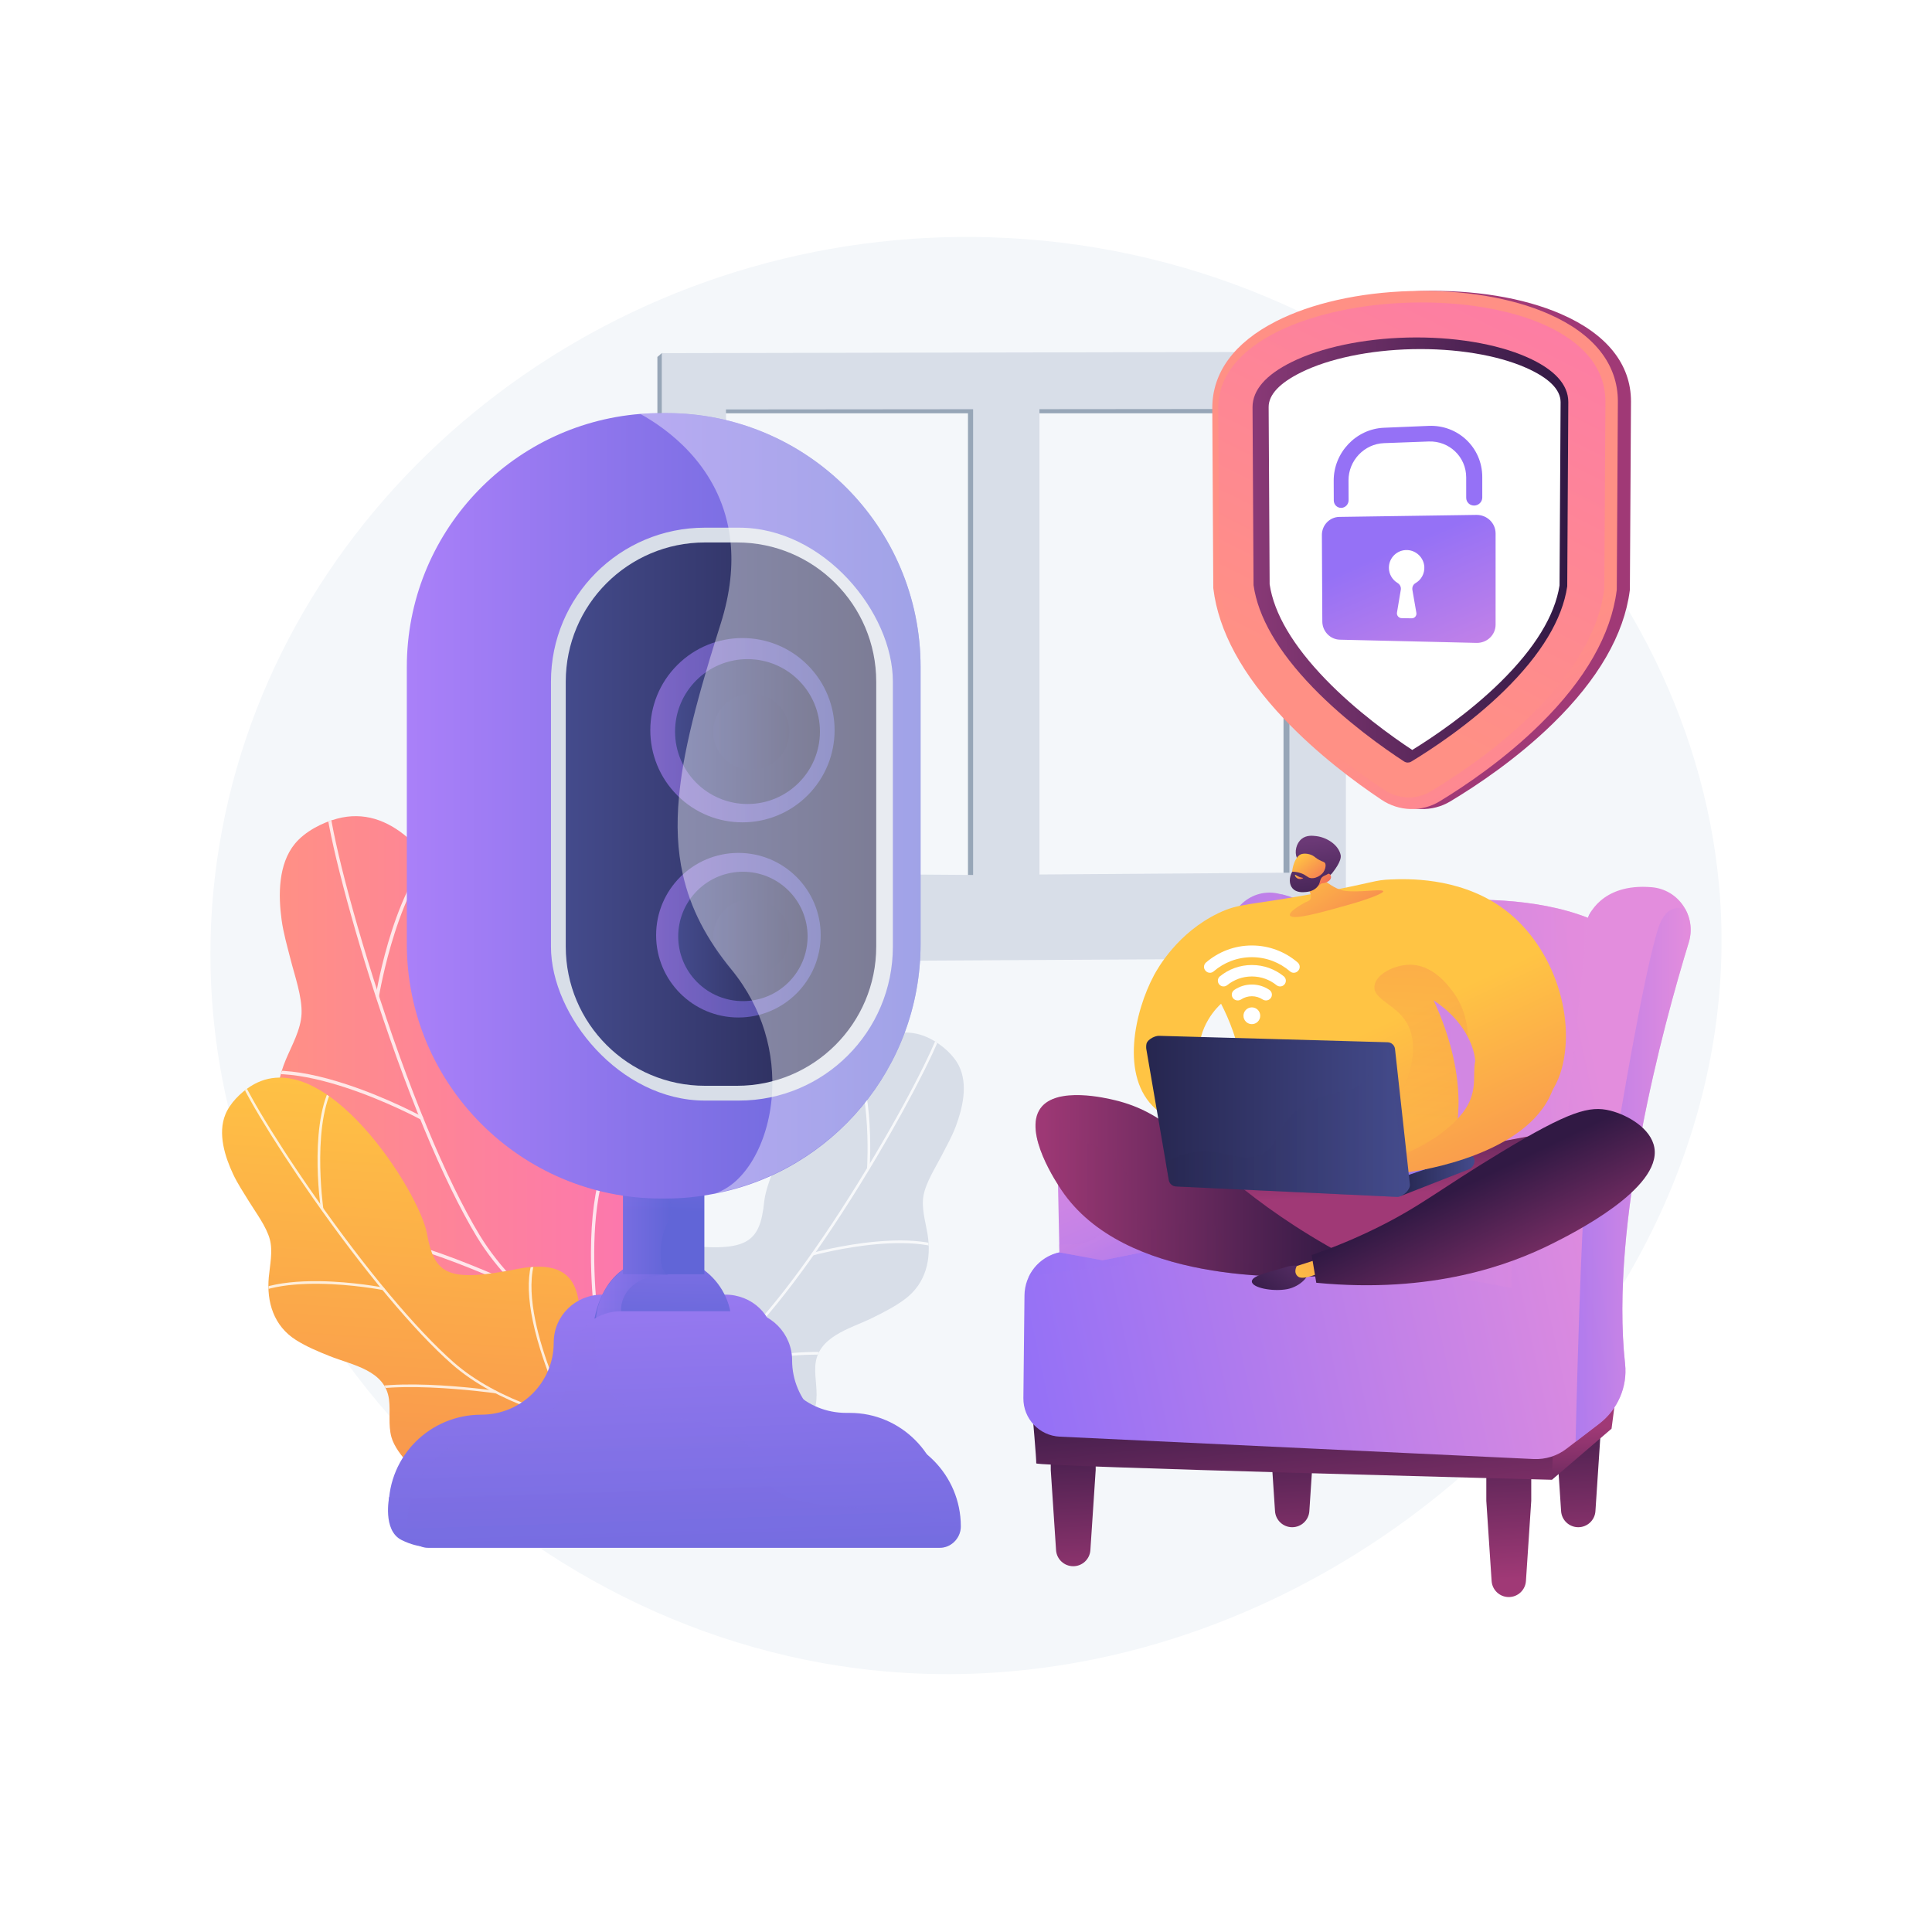 <?xml version="1.0" encoding="UTF-8"?>
<svg xmlns="http://www.w3.org/2000/svg" xmlns:xlink="http://www.w3.org/1999/xlink" viewBox="0 0 3710 3710">
  <defs>
    <style>
      .cls-1 {
        fill: url(#linear-gradient-38);
      }

      .cls-1, .cls-2, .cls-3, .cls-4, .cls-5, .cls-6, .cls-7, .cls-8, .cls-9, .cls-10, .cls-11, .cls-12, .cls-13, .cls-14, .cls-15, .cls-16, .cls-17, .cls-18, .cls-19, .cls-20, .cls-21, .cls-22, .cls-23, .cls-24, .cls-25, .cls-26, .cls-27, .cls-28, .cls-29, .cls-30, .cls-31, .cls-32, .cls-33, .cls-34, .cls-35, .cls-36, .cls-37, .cls-38, .cls-39, .cls-40, .cls-41, .cls-42, .cls-43, .cls-44, .cls-45, .cls-46, .cls-47, .cls-48, .cls-49, .cls-50, .cls-51, .cls-52, .cls-53, .cls-54, .cls-55, .cls-56, .cls-57, .cls-58, .cls-59, .cls-60, .cls-61 {
        stroke-width: 0px;
      }

      .cls-62, .cls-30 {
        fill: url(#linear-gradient-2);
      }

      .cls-2 {
        fill: url(#linear-gradient-12);
      }

      .cls-3 {
        fill: url(#linear-gradient-25);
      }

      .cls-3, .cls-33, .cls-36, .cls-41, .cls-44 {
        opacity: .6;
      }

      .cls-4 {
        fill: url(#linear-gradient-17);
      }

      .cls-5 {
        fill: url(#linear-gradient-30);
      }

      .cls-5, .cls-8, .cls-14, .cls-18, .cls-33, .cls-36, .cls-37, .cls-44, .cls-59, .cls-60 {
        mix-blend-mode: multiply;
      }

      .cls-5, .cls-14, .cls-18, .cls-37, .cls-59, .cls-60 {
        opacity: .3;
      }

      .cls-6 {
        fill: url(#linear-gradient-33);
      }

      .cls-7, .cls-63 {
        fill: url(#linear-gradient);
      }

      .cls-8 {
        fill: url(#linear-gradient-19);
        opacity: .5;
      }

      .cls-9 {
        fill: url(#linear-gradient-21);
      }

      .cls-10 {
        fill: url(#linear-gradient-6);
      }

      .cls-11, .cls-64 {
        fill: #d8dee8;
      }

      .cls-12 {
        fill: #f4f7fa;
      }

      .cls-65 {
        clip-path: url(#clippath-2);
      }

      .cls-66 {
        isolation: isolate;
      }

      .cls-13 {
        fill: url(#linear-gradient-42);
      }

      .cls-14 {
        fill: url(#linear-gradient-50);
      }

      .cls-15 {
        fill: url(#linear-gradient-5);
      }

      .cls-16 {
        fill: url(#linear-gradient-31);
      }

      .cls-67 {
        clip-path: url(#clippath-1);
      }

      .cls-17 {
        fill: url(#linear-gradient-41);
      }

      .cls-18 {
        fill: url(#linear-gradient-39);
      }

      .cls-19 {
        fill: url(#linear-gradient-40);
      }

      .cls-20 {
        fill: url(#linear-gradient-43);
      }

      .cls-21 {
        fill: url(#linear-gradient-16);
      }

      .cls-22 {
        fill: url(#linear-gradient-22);
      }

      .cls-23 {
        fill: url(#linear-gradient-54);
      }

      .cls-24 {
        fill: url(#linear-gradient-55);
      }

      .cls-25, .cls-52 {
        fill: #fff;
      }

      .cls-26 {
        fill: url(#linear-gradient-35);
      }

      .cls-27 {
        fill: url(#linear-gradient-32);
      }

      .cls-28 {
        fill: url(#linear-gradient-20);
      }

      .cls-29 {
        fill: url(#linear-gradient-14);
      }

      .cls-31 {
        fill: url(#linear-gradient-52);
      }

      .cls-32 {
        fill: url(#linear-gradient-45);
      }

      .cls-33 {
        fill: url(#linear-gradient-15);
      }

      .cls-68 {
        opacity: .8;
      }

      .cls-68, .cls-52 {
        mix-blend-mode: soft-light;
      }

      .cls-34 {
        fill: url(#linear-gradient-7);
      }

      .cls-35 {
        fill: url(#linear-gradient-3);
      }

      .cls-36 {
        fill: url(#linear-gradient-13);
      }

      .cls-37 {
        fill: url(#linear-gradient-27);
      }

      .cls-69 {
        clip-path: url(#clippath);
      }

      .cls-38 {
        fill: url(#linear-gradient-9);
      }

      .cls-39 {
        fill: url(#linear-gradient-53);
      }

      .cls-40 {
        fill: url(#linear-gradient-36);
      }

      .cls-41 {
        fill: url(#linear-gradient-23);
      }

      .cls-42 {
        fill: url(#linear-gradient-48);
      }

      .cls-43 {
        fill: url(#linear-gradient-49);
      }

      .cls-44 {
        fill: url(#linear-gradient-11);
      }

      .cls-45 {
        fill: url(#linear-gradient-8);
      }

      .cls-46 {
        fill: url(#linear-gradient-47);
      }

      .cls-47 {
        fill: url(#linear-gradient-24);
      }

      .cls-48 {
        fill: url(#linear-gradient-26);
      }

      .cls-49 {
        fill: url(#linear-gradient-18);
      }

      .cls-50 {
        fill: url(#linear-gradient-51);
      }

      .cls-51 {
        fill: url(#linear-gradient-44);
      }

      .cls-52 {
        opacity: .4;
      }

      .cls-53 {
        fill: url(#linear-gradient-29);
      }

      .cls-54 {
        fill: url(#linear-gradient-46);
      }

      .cls-55 {
        fill: url(#linear-gradient-56);
      }

      .cls-56 {
        fill: url(#linear-gradient-10);
      }

      .cls-57 {
        fill: url(#linear-gradient-4);
      }

      .cls-58 {
        fill: url(#linear-gradient-37);
      }

      .cls-59 {
        fill: url(#linear-gradient-34);
      }

      .cls-60 {
        fill: url(#linear-gradient-28);
      }

      .cls-61 {
        fill: #97a6b7;
      }
    </style>
    <clipPath id="clippath">
      <path class="cls-11" d="m1841.5,2046.84c-10.6-21.37-32.7-40.27-53.54-51.39-147.78-78.77-312.1,230.26-320.46,311.96-8.36,81.7-33.94,98.36-170.72,82.12-136.78-16.23-111.11,81.25-115.17,129.77-4.05,48.52,9.15,96.91-97.04,99.61-106.19,2.71-87.26,42.12-87.26,42.12,0,0,87.96,237.22,102.6,180.33,14.64-56.89,66.39-129.58,213.95-71.13,63.56,25.17,172.36,37.96,223.27-19.42,11.86-13.36,25.87-35.6,29.29-53.37,4.75-24.65-2.07-48.78-.85-73.43,2.85-57.44,66.41-72.13,108.37-92.68,21.91-10.73,44.01-21.9,63.63-36.51,40.75-30.34,51.57-77.53,43.44-125.86-3.9-23.17-11.94-49.5-7.61-73.14,4.65-25.4,23.44-54.55,35.26-77.54,9.27-18.03,19.24-35.67,26.45-54.67,13.42-35.34,24.11-81.07,6.39-116.78Z"/>
    </clipPath>
    <linearGradient id="linear-gradient" x1="532.44" y1="2197.11" x2="1436.84" y2="2197.11" gradientUnits="userSpaceOnUse">
      <stop offset="0" stop-color="#ff9085"/>
      <stop offset="1" stop-color="#fb6fbb"/>
    </linearGradient>
    <clipPath id="clippath-1">
      <path class="cls-7" d="m566.3,1620.21c19.22-23.34,51.92-40.36,80.85-48.1,205.06-54.91,319.38,373.79,306.28,477.07-13.1,103.28,13.71,131.18,187.27,150.34,173.56,19.17,113.91,132.18,105.01,193.25-8.9,61.07-39.08,117.04,91.27,150.82,130.35,33.78,95.68,77.02,95.68,77.02,0,0-176.61,267.71-178.38,193.27-1.77-74.44-44.84-179.03-243.79-149.16-85.7,12.87-223.71-2.53-270.13-87.98-10.81-19.9-21.74-51.37-20.87-74.29,1.2-31.8,16.54-59.64,22.1-90.43,12.95-71.74-61.32-108.1-107.25-145.5-23.98-19.53-48.06-39.65-68.11-63.33-41.62-49.15-41.46-110.52-17.56-167.86,11.46-27.5,28.93-57.7,30.37-88.13,1.54-32.69-13.31-74.08-21.32-105.86-6.28-24.92-13.53-49.56-16.99-75.09-6.45-47.49-6.54-107.01,25.58-146.04Z"/>
    </clipPath>
    <linearGradient id="linear-gradient-2" x1="894.04" y1="2042.91" x2="791.79" y2="3531.17" gradientUnits="userSpaceOnUse">
      <stop offset="0" stop-color="#ffc444"/>
      <stop offset="1" stop-color="#f36f56"/>
    </linearGradient>
    <clipPath id="clippath-2">
      <path class="cls-30" d="m432.67,2140.35c8.83-21.8,29.15-42.04,48.82-54.52,139.44-88.47,324.04,203.17,338.35,282.88,14.31,79.71,40.7,94.18,173.99,68.03,133.29-26.15,115.31,71.62,122.91,119.02,7.6,47.4-1.78,95.97,102.84,90.72,104.62-5.25,88.94,34.91,88.94,34.91,0,0-68.82,239.81-87.45,184.96-18.63-54.84-74.94-122.47-215.67-54-60.62,29.49-166.65,50.17-220.99-2.46-12.65-12.26-28.09-33.08-32.78-50.29-6.51-23.89-1.6-48.12-4.63-72.27-7.08-56.27-70.67-65.97-113.46-83.05-22.34-8.92-44.9-18.25-65.29-31.16-42.33-26.8-56.49-72.4-52.09-120.52,2.11-23.08,8.05-49.56,2.04-72.48-6.46-24.62-27.11-51.89-40.45-73.62-10.46-17.04-21.57-33.64-30.08-51.78-15.83-33.75-29.75-77.92-14.98-114.36Z"/>
    </clipPath>
    <linearGradient id="linear-gradient-3" x1="-1000.3" y1="2655.01" x2="-1020.04" y2="3024.4" gradientTransform="translate(2027.69) rotate(-180) scale(1 -1)" gradientUnits="userSpaceOnUse">
      <stop offset="0" stop-color="#311944"/>
      <stop offset="1" stop-color="#a03976"/>
    </linearGradient>
    <linearGradient id="linear-gradient-4" x1="-452.5" y1="2684.29" x2="-472.23" y2="3053.67" xlink:href="#linear-gradient-3"/>
    <linearGradient id="linear-gradient-5" x1="-860.1" y1="2662.51" x2="-879.84" y2="3031.89" xlink:href="#linear-gradient-3"/>
    <linearGradient id="linear-gradient-6" x1="-29.23" y1="2706.9" x2="-48.97" y2="3076.29" xlink:href="#linear-gradient-3"/>
    <linearGradient id="linear-gradient-7" x1="-1007.52" y1="2969.68" x2="-1001.88" y2="2741.28" xlink:href="#linear-gradient-3"/>
    <linearGradient id="linear-gradient-8" x1="-444.73" y1="2613.12" x2="-489.85" y2="3036.08" xlink:href="#linear-gradient-3"/>
    <linearGradient id="linear-gradient-9" x1="-1067.78" y1="2172.39" x2="93.96" y2="2420.52" gradientTransform="translate(2027.69) rotate(-180) scale(1 -1)" gradientUnits="userSpaceOnUse">
      <stop offset="0" stop-color="#e38ddd"/>
      <stop offset="1" stop-color="#9571f6"/>
    </linearGradient>
    <linearGradient id="linear-gradient-10" x1="-1030.22" y1="1754.55" x2="-1021.52" y2="1754.55" xlink:href="#linear-gradient-9"/>
    <linearGradient id="linear-gradient-11" x1="-1021.52" y1="2103.4" x2="52.12" y2="2103.4" xlink:href="#linear-gradient-9"/>
    <linearGradient id="linear-gradient-12" x1="-1095.38" y1="2301.6" x2="66.36" y2="2549.74" xlink:href="#linear-gradient-9"/>
    <linearGradient id="linear-gradient-13" x1="-1218.91" y1="2256.09" x2="-997.86" y2="2256.09" xlink:href="#linear-gradient-9"/>
    <linearGradient id="linear-gradient-14" x1="-110.9" y1="2078.06" x2="-359.04" y2="2647.65" xlink:href="#linear-gradient-9"/>
    <linearGradient id="linear-gradient-15" x1="-149.21" y1="2198.39" x2="-295.84" y2="2466.27" xlink:href="#linear-gradient-9"/>
    <linearGradient id="linear-gradient-16" x1="1255.71" y1="2219.42" x2="1290.65" y2="3267.79" gradientUnits="userSpaceOnUse">
      <stop offset="0" stop-color="#aa80f9"/>
      <stop offset="1" stop-color="#6165d7"/>
    </linearGradient>
    <linearGradient id="linear-gradient-17" x1="1284.84" y1="2132.95" x2="1270.75" y2="2593.11" xlink:href="#linear-gradient-16"/>
    <linearGradient id="linear-gradient-18" x1="1287.91" y1="1868.47" x2="1273.89" y2="2326.48" xlink:href="#linear-gradient-16"/>
    <linearGradient id="linear-gradient-19" x1="1143.95" y1="2410.5" x2="1289.8" y2="2410.5" xlink:href="#linear-gradient-16"/>
    <linearGradient id="linear-gradient-20" x1="1289.36" y1="2210.76" x2="1324.84" y2="3275.03" xlink:href="#linear-gradient-16"/>
    <linearGradient id="linear-gradient-21" x1="781.21" y1="1547.38" x2="1767.78" y2="1547.38" xlink:href="#linear-gradient-16"/>
    <linearGradient id="linear-gradient-22" x1="1086.41" y1="1563.35" x2="1682.6" y2="1563.35" gradientUnits="userSpaceOnUse">
      <stop offset="0" stop-color="#444b8c"/>
      <stop offset="1" stop-color="#26264f"/>
    </linearGradient>
    <linearGradient id="linear-gradient-23" x1="1248.77" y1="1402.19" x2="1602.68" y2="1402.19" gradientTransform="translate(1409.08 -597.45) rotate(45)" xlink:href="#linear-gradient-16"/>
    <linearGradient id="linear-gradient-24" x1="1296.31" y1="1404.83" x2="1574.5" y2="1404.83" xlink:href="#linear-gradient-22"/>
    <linearGradient id="linear-gradient-25" x1="1259.92" y1="1795.86" x2="1575.98" y2="1795.86" xlink:href="#linear-gradient-16"/>
    <linearGradient id="linear-gradient-26" x1="1302.37" y1="1798.22" x2="1550.82" y2="1798.22" gradientTransform="translate(1689.38 -482.07) rotate(45)" xlink:href="#linear-gradient-22"/>
    <linearGradient id="linear-gradient-27" x1="1369.67" y1="1405.12" x2="1515.81" y2="1405.12" xlink:href="#linear-gradient-22"/>
    <linearGradient id="linear-gradient-28" x1="1369.67" y1="1799.53" x2="1515.81" y2="1799.53" gradientTransform="translate(1695.03 -493.1) rotate(45)" xlink:href="#linear-gradient-22"/>
    <linearGradient id="linear-gradient-29" x1="766.25" y1="2231.24" x2="801.46" y2="3287.69" xlink:href="#linear-gradient-16"/>
    <linearGradient id="linear-gradient-30" x1="1290.06" y1="2236.87" x2="1324.34" y2="3265.42" xlink:href="#linear-gradient-16"/>
    <linearGradient id="linear-gradient-31" x1="3708.83" y1="2097.29" x2="3698.67" y2="2297.91" gradientTransform="translate(6265.4) rotate(-180) scale(1 -1)" xlink:href="#linear-gradient"/>
    <linearGradient id="linear-gradient-32" x1="3708.83" y1="2097.29" x2="3698.67" y2="2297.91" gradientTransform="translate(6265.4) rotate(-180) scale(1 -1)" xlink:href="#linear-gradient-3"/>
    <linearGradient id="linear-gradient-33" x1="3683.23" y1="2277.26" x2="4276.95" y2="2277.26" gradientTransform="translate(6265.4) rotate(-180) scale(1 -1)" xlink:href="#linear-gradient-3"/>
    <linearGradient id="linear-gradient-34" x1="3683.23" y1="2278.64" x2="4276.95" y2="2278.64" gradientTransform="translate(6265.4) rotate(-180) scale(1 -1)" xlink:href="#linear-gradient-3"/>
    <linearGradient id="linear-gradient-35" x1="3851.36" y1="2508.28" x2="3737.09" y2="2366.08" gradientTransform="translate(6265.4) rotate(-180) scale(1 -1)" gradientUnits="userSpaceOnUse">
      <stop offset="0" stop-color="#311944"/>
      <stop offset="1" stop-color="#6b3976"/>
    </linearGradient>
    <linearGradient id="linear-gradient-36" x1="3781.2" y1="2474.51" x2="3623.76" y2="2276.44" gradientTransform="translate(6265.4) rotate(-180) scale(1 -1)" xlink:href="#linear-gradient-2"/>
    <linearGradient id="linear-gradient-37" x1="3442.24" y1="2270.62" x2="3311.42" y2="2542.72" gradientTransform="translate(6265.4) rotate(-180) scale(1 -1)" xlink:href="#linear-gradient-3"/>
    <linearGradient id="linear-gradient-38" x1="3388.58" y1="2603.66" x2="3671.99" y2="1994.32" gradientTransform="translate(6265.4) rotate(-180) scale(1 -1)" gradientUnits="userSpaceOnUse">
      <stop offset="0" stop-color="#f36f56"/>
      <stop offset="1" stop-color="#ffc444"/>
    </linearGradient>
    <linearGradient id="linear-gradient-39" x1="3635.34" y1="1788.71" x2="3656.93" y2="2137.87" xlink:href="#linear-gradient-38"/>
    <linearGradient id="linear-gradient-40" x1="3448.19" y1="2244.12" x2="3854.4" y2="2244.12" gradientTransform="translate(6265.4) rotate(-180) scale(1 -1)" xlink:href="#linear-gradient-16"/>
    <linearGradient id="linear-gradient-41" x1="3433.89" y1="2257.13" x2="3575.82" y2="2257.13" gradientTransform="translate(6265.4) rotate(-180) scale(1 -1)" xlink:href="#linear-gradient-22"/>
    <linearGradient id="linear-gradient-42" x1="3231.41" y1="2530.56" x2="3514.82" y2="1921.22" xlink:href="#linear-gradient-38"/>
    <linearGradient id="linear-gradient-43" x1="3625.88" y1="1843.76" x2="3757.84" y2="1646.26" xlink:href="#linear-gradient-38"/>
    <linearGradient id="linear-gradient-44" x1="1870.36" y1="867.13" x2="1811.1" y2="716.63" gradientTransform="translate(932.15 496.29) rotate(13.42)" xlink:href="#linear-gradient-35"/>
    <linearGradient id="linear-gradient-45" x1="-956.45" y1="49.44" x2="-882.31" y2="49.44" gradientTransform="translate(1969.93 932) rotate(-129.19) scale(1 -1)" xlink:href="#linear-gradient-38"/>
    <linearGradient id="linear-gradient-46" x1="1852.26" y1="874.34" x2="1792.94" y2="723.68" gradientTransform="translate(932.15 496.29) rotate(13.42)" xlink:href="#linear-gradient-35"/>
    <linearGradient id="linear-gradient-47" x1="-921.18" y1="68.7" x2="-906.48" y2="68.7" gradientTransform="translate(1969.93 932) rotate(-129.19) scale(1 -1)" xlink:href="#linear-gradient-38"/>
    <linearGradient id="linear-gradient-48" x1="3557.95" y1="2142.78" x2="4064.04" y2="2142.78" gradientTransform="translate(6265.4) rotate(-180) scale(1 -1)" xlink:href="#linear-gradient-22"/>
    <linearGradient id="linear-gradient-49" x1="3567.49" y1="2147.55" x2="4064.49" y2="2147.55" gradientTransform="translate(6265.4) rotate(-180) scale(1 -1)" xlink:href="#linear-gradient-22"/>
    <linearGradient id="linear-gradient-50" x1="3567.49" y1="2153.27" x2="4026.91" y2="2153.27" gradientTransform="translate(6265.4) rotate(-180) scale(1 -1)" xlink:href="#linear-gradient-22"/>
    <linearGradient id="linear-gradient-51" x1="4125.39" y1="531.24" x2="3897.91" y2="749.88" gradientTransform="translate(6399.77) rotate(-180) scale(1 -1)" xlink:href="#linear-gradient-3"/>
    <linearGradient id="linear-gradient-52" x1="3504.99" y1="1250.94" x2="3116.35" y2="1898.67" gradientTransform="translate(6399.77) rotate(-180) scale(1 -1)" xlink:href="#linear-gradient"/>
    <linearGradient id="linear-gradient-53" x1="3859.31" y1="1301.13" x2="3231.31" y2="38.36" gradientTransform="translate(6399.77) rotate(-180) scale(1 -1)" xlink:href="#linear-gradient"/>
    <linearGradient id="linear-gradient-54" x1="3388.16" y1="1056.16" x2="3994.53" y2="1056.16" gradientTransform="translate(6399.77) rotate(-180) scale(1 -1)" gradientUnits="userSpaceOnUse">
      <stop offset="0" stop-color="#311944"/>
      <stop offset="1" stop-color="#893976"/>
    </linearGradient>
    <linearGradient id="linear-gradient-55" x1="3553.88" y1="1436.19" x2="3718.38" y2="1052.34" gradientTransform="translate(6399.77) rotate(-180) scale(1 -1)" xlink:href="#linear-gradient-9"/>
    <linearGradient id="linear-gradient-56" x1="3494.63" y1="1399.49" x2="3657.9" y2="1018.52" gradientTransform="translate(6399.77) rotate(-180) scale(1 -1)" xlink:href="#linear-gradient-9"/>
  </defs>
  <g class="cls-66">
    <g id="Background">
      <rect class="cls-25" width="3710" height="3710"/>
    </g>
    <g id="Illustration">
      <g>
        <path class="cls-12" d="m1615.21,3199.48c-719.87-109.02-1304.89-789.64-1198.6-1546.14C507.28,1008.18,1072.92,506.1,1751.24,458.69c49.12-3.44,98.8-4.51,148.94-3.05,378.41,10.93,714.62,162.29,963.28,391.32,247.49,227.94,408.29,532.81,437.56,852.67,77.97,851-790.46,1635.46-1685.82,1499.86Z"/>
        <g>
          <path class="cls-61" d="m1262.37,685.49v1155.86l8.45,6.17,1302.03-18.99V684.22l-1302.03-6.09-8.45,7.35Zm596.43,1001.42l-473.43-3.75v-889.54l473.43.02v893.28Zm605.91-3.88l-478.81,3.07v-892.46l478.81.02v889.37Z"/>
          <path class="cls-11" d="m1270.82,678.13v1169.39l1313.68-7.47V675.59l-1313.68,2.54Zm597.82,1002.05l-474.54-3.37v-890.56l474.54-.43v894.36Zm607.43-4.39l-480.02,3.47v-893.55l480.02-.44v890.53Z"/>
        </g>
        <g>
          <path class="cls-64" d="m1841.5,2046.84c-10.6-21.37-32.7-40.27-53.54-51.39-147.78-78.77-312.1,230.26-320.46,311.96-8.36,81.7-33.94,98.36-170.72,82.12-136.78-16.23-111.11,81.25-115.17,129.77-4.05,48.52,9.15,96.91-97.04,99.61-106.19,2.71-87.26,42.12-87.26,42.12,0,0,87.96,237.22,102.6,180.33,14.64-56.89,66.39-129.58,213.95-71.13,63.56,25.17,172.36,37.96,223.27-19.42,11.86-13.36,25.87-35.6,29.29-53.37,4.75-24.65-2.07-48.78-.85-73.43,2.85-57.44,66.41-72.13,108.37-92.68,21.91-10.73,44.01-21.9,63.63-36.51,40.75-30.34,51.57-77.53,43.44-125.86-3.9-23.17-11.94-49.5-7.61-73.14,4.65-25.4,23.44-54.55,35.26-77.54,9.27-18.03,19.24-35.67,26.45-54.67,13.42-35.34,24.11-81.07,6.39-116.78Z"/>
          <g class="cls-69">
            <g class="cls-68">
              <path class="cls-25" d="m943.3,2748.12c-1.21-.09-2.2-1.06-2.28-2.31-.09-1.36.95-2.53,2.31-2.62.84-.05,84.79-5.54,186.91-30.67,94.09-23.16,223.31-68.2,304.51-151.3,67.82-69.4,157.11-194.3,244.97-342.68,78.79-133.05,127.58-235.67,129.23-258.02.1-1.36,1.28-2.38,2.65-2.28,1.36.1,2.38,1.28,2.28,2.65-1.93,26.14-58.99,140.42-129.91,260.17-88.06,148.7-177.61,273.94-245.69,343.61-82.04,83.95-212.2,129.36-306.95,152.67-102.53,25.22-186.85,30.73-187.69,30.78-.12,0-.23,0-.34,0Z"/>
              <path class="cls-25" d="m1667.36,2244.72c-1.35,0-2.4-.5-2.31-1.85.12-1.8,11.4-179.94-46.57-247.16-.89-1.03-.78-2.4.25-3.29,1.03-.89,2.59-.68,3.48.35,59.29,68.76,48.27,242.97,47.77,250.38-.09,1.36-1.25,1.57-2.61,1.57h-.02Z"/>
              <path class="cls-25" d="m1560.57,2410.76c-1.01-.07-1.91-.77-2.2-1.8-.36-1.31.41-2.68,1.72-3.04.57-.16,57.75-15.86,122.27-21.68,87.17-7.86,145.52,5.1,173.44,38.52.87,1.05.73,2.6-.31,3.48-1.05.87-2.6.73-3.48-.31-64.22-76.87-288.34-15.87-290.6-15.25-.28.08-.57.1-.84.08Z"/>
              <path class="cls-25" d="m1216.66,2692.33c-.26-.02-.53-.08-.79-.19-1.25-.54-1.84-1.99-1.3-3.24.28-.66,28.37-66.84,45.44-142.15,15.65-69.05,25.02-160.09-19.22-201.74-.99-.94-1.04-2.5-.11-3.49.93-.99,2.5-1.04,3.49-.11,36.89,34.73,43.84,104.2,20.64,206.49-17.17,75.73-45.41,142.27-45.7,142.93-.43,1-1.43,1.57-2.45,1.49Z"/>
              <path class="cls-25" d="m1357.14,2627.77c-1.06-.08-1.99-.84-2.23-1.93-.29-1.33.55-2.65,1.88-2.95,9.66-2.14,237.17-51.81,298.65-10,1.13.77,1.42,2.3.65,3.43-.77,1.13-2.3,1.42-3.43.65-59.74-40.62-292.47,10.22-294.81,10.74-.24.05-.48.07-.72.05Z"/>
            </g>
          </g>
        </g>
        <g>
          <path class="cls-63" d="m566.3,1620.21c19.22-23.34,51.92-40.36,80.85-48.1,205.06-54.91,319.38,373.79,306.28,477.07-13.1,103.28,13.71,131.18,187.27,150.34,173.56,19.17,113.91,132.18,105.01,193.25-8.9,61.07-39.08,117.04,91.27,150.82,130.35,33.78,95.68,77.02,95.68,77.02,0,0-176.61,267.71-178.38,193.27-1.77-74.44-44.84-179.03-243.79-149.16-85.7,12.87-223.71-2.53-270.13-87.98-10.81-19.9-21.74-51.37-20.87-74.29,1.2-31.8,16.54-59.64,22.1-90.43,12.95-71.74-61.32-108.1-107.25-145.5-23.98-19.53-48.06-39.65-68.11-63.33-41.62-49.15-41.46-110.52-17.56-167.86,11.46-27.5,28.93-57.7,30.37-88.13,1.54-32.69-13.31-74.08-21.32-105.86-6.28-24.92-13.53-49.56-16.99-75.09-6.45-47.49-6.54-107.01,25.58-146.04Z"/>
          <g class="cls-67">
            <g class="cls-68">
              <path class="cls-25" d="m1474.39,2743.63c1.52.24,3.02-.68,3.48-2.2.5-1.66-.44-3.4-2.1-3.9-1.02-.3-103.11-31.14-222-91.45-109.55-55.57-256.19-148.23-332.64-274.11-63.85-105.14-138.3-284.96-204.27-493.36-59.15-186.87-89.98-327.57-85.61-355.64.27-1.71-.9-3.31-2.61-3.58-1.71-.27-3.31.9-3.58,2.61-5.11,32.84,32.6,190.31,85.83,358.5,66.11,208.85,140.78,389.17,204.88,494.72,77.23,127.18,224.95,220.56,335.26,276.5,119.38,60.54,221.92,91.5,222.94,91.81.14.04.28.07.42.1Z"/>
              <path class="cls-25" d="m724.22,1914.68c1.7,0,3.3-.03,3.58-1.73.37-2.25,37.6-225.51,128.45-291.9,1.4-1.02,1.7-2.76.68-4.16-1.02-1.4-2.98-1.59-4.37-.57-92.92,67.91-129.43,286.28-130.94,295.58-.28,1.71.87,2.78,2.58,2.78h.02Z"/>
              <path class="cls-25" d="m808.88,2150.12c1.27.2,2.58-.41,3.23-1.6.83-1.52.26-3.42-1.25-4.25-.66-.36-66.77-36.14-144.77-61.81-105.39-34.69-181.16-35.41-225.2-2.16-1.38,1.04-1.65,3.01-.61,4.39,1.04,1.38,3.01,1.65,4.39.61,101.34-76.51,360.59,63.05,363.2,64.47.33.18.67.29,1.02.34Z"/>
              <path class="cls-25" d="m1152.84,2596.37c.33.05.68.05,1.03-.01,1.7-.3,2.84-1.93,2.54-3.63-.16-.9-15.87-90.67-15.36-188.55.47-89.74,15-204.86,81.56-243.6,1.49-.87,2-2.79,1.13-4.28-.87-1.5-2.79-2-4.28-1.13-55.51,32.31-84,116.1-84.68,249.06-.5,98.44,15.29,188.69,15.45,189.59.24,1.35,1.32,2.35,2.6,2.55Z"/>
              <path class="cls-25" d="m997.88,2476.39c1.33.21,2.69-.47,3.31-1.74.75-1.56.09-3.43-1.47-4.17-11.31-5.4-278.01-131.96-365.91-97.96-1.61.62-2.42,2.44-1.79,4.05.62,1.61,2.44,2.42,4.05,1.79,85.41-33.03,358.21,96.46,360.95,97.77.28.14.58.22.87.27Z"/>
            </g>
          </g>
        </g>
        <g>
          <path class="cls-62" d="m432.67,2140.35c8.83-21.8,29.15-42.04,48.82-54.52,139.44-88.47,324.04,203.17,338.35,282.88,14.31,79.71,40.7,94.18,173.99,68.03,133.29-26.15,115.31,71.62,122.91,119.02,7.6,47.4-1.78,95.97,102.84,90.72,104.62-5.25,88.94,34.91,88.94,34.91,0,0-68.82,239.81-87.45,184.96-18.63-54.84-74.94-122.47-215.67-54-60.62,29.49-166.65,50.17-220.99-2.46-12.65-12.26-28.09-33.08-32.78-50.29-6.51-23.89-1.6-48.12-4.63-72.27-7.08-56.27-70.67-65.97-113.46-83.05-22.34-8.92-44.9-18.25-65.29-31.16-42.33-26.8-56.49-72.4-52.09-120.52,2.11-23.08,8.05-49.56,2.04-72.48-6.46-24.62-27.11-51.89-40.45-73.62-10.46-17.04-21.57-33.64-30.08-51.78-15.83-33.75-29.75-77.92-14.98-114.36Z"/>
          <g class="cls-65">
            <g class="cls-68">
              <path class="cls-25" d="m1368.11,2763.01c1.18-.18,2.09-1.21,2.07-2.44-.02-1.35-1.12-2.42-2.47-2.4-.83.01-83.78.87-186.07-16.23-94.25-15.76-224.66-50.43-310.69-126.09-71.86-63.19-168.96-179.35-266.41-318.7-87.38-124.95-143-222.23-146.29-244.08-.2-1.33-1.44-2.25-2.77-2.05-1.33.2-2.25,1.44-2.05,2.77,3.85,25.56,68.47,133.68,147.12,246.15,97.66,139.65,195.05,256.13,267.18,319.57,86.92,76.44,218.29,111.39,313.19,127.25,102.7,17.16,186.02,16.29,186.85,16.28.11,0,.23-.01.33-.03Z"/>
              <path class="cls-25" d="m618.72,2322.79c1.32,0,2.29-1.08,2.1-2.41-.25-1.76-24.63-176.29,27.36-246.71.8-1.08.58-2.52-.5-3.32-1.08-.8-2.6-.53-3.4.56-53.18,72.03-29.32,242.9-28.28,250.15.19,1.33,1.38,1.74,2.71,1.74h.02Z"/>
              <path class="cls-25" d="m736.02,2477.27c.99-.15,1.82-.9,2.03-1.94.26-1.32-.6-2.6-1.92-2.86-.57-.11-57.97-11.29-121.84-12.21-86.3-1.23-142.71,15.86-167.67,50.79-.78,1.09-.53,2.62.57,3.4,1.1.78,2.62.53,3.4-.57,57.42-80.37,282.34-37.09,284.61-36.64.28.06.56.06.83.02Z"/>
              <path class="cls-25" d="m1095.16,2728.51c.26-.04.52-.12.76-.25,1.19-.62,1.66-2.09,1.04-3.28-.33-.63-32.87-63.61-55.27-136.39-20.53-66.73-36.53-155.56,3.87-199.8.91-.99.84-2.53-.16-3.44-.99-.91-2.53-.84-3.44.16-33.69,36.89-35.34,105.73-4.91,204.58,22.53,73.19,55.25,136.51,55.58,137.14.49.95,1.52,1.44,2.52,1.29Z"/>
              <path class="cls-25" d="m952.22,2675.5c1.04-.16,1.89-.97,2.05-2.06.19-1.33-.73-2.57-2.07-2.76-9.65-1.38-237.07-33.27-294.41,12.41-1.05.84-1.23,2.37-.39,3.42.84,1.05,2.37,1.23,3.42.39,55.72-44.39,288.34-11.74,290.69-11.4.24.03.48.03.71,0Z"/>
            </g>
          </g>
        </g>
        <g>
          <path class="cls-35" d="m2999.81,2664.47h74.06v83.46l-10.18,153.92c-1.15,17.36-15.56,30.85-32.96,30.85s-31.81-13.49-32.96-30.85l-10.18-153.92v-83.46h12.21Z"/>
          <path class="cls-57" d="m2450.44,2664.47h74.06v83.46l-10.18,153.92c-1.15,17.36-15.56,30.85-32.96,30.85s-31.81-13.49-32.96-30.85l-10.18-153.92v-83.46h12.21Z"/>
          <path class="cls-15" d="m2866.37,2798.58h74.06v83.46l-10.18,153.92c-1.15,17.36-15.56,30.85-32.96,30.85s-31.81-13.49-32.96-30.85l-10.18-153.92v-83.46h12.21Z"/>
          <path class="cls-10" d="m2029.97,2739.37h74.06v83.46l-10.18,153.92c-1.15,17.36-15.56,30.85-32.96,30.85s-31.81-13.49-32.96-30.85l-10.18-153.92v-83.46h12.21Z"/>
          <polygon class="cls-34" points="3104.32 2669.33 3094.64 2743.49 2980.18 2841.6 2952.91 2735.76 3104.32 2669.33"/>
          <path class="cls-45" d="m2984.85,2696.4l-4.68,145.2s-990.86-25.31-990.3-31.53c.56-6.21-7.11-93.83-7.11-93.83l1002.09-19.85Z"/>
          <path class="cls-38" d="m1967.3,2487.47c.43-39.79,28.25-74.02,67.11-82.57l365.83-80.5s1.38-329.09-38.44-515.54c-11.66-54.61,36.04-103.93,90.87-93.35,29.98,5.78,64.02,19.47,99.84,46.93,0,0,296-78.07,496.71,0,0,0,23.21-67.49,122.93-58.68,51.83,4.58,86.04,56.09,70.81,105.84-49.77,162.57-151.77,538.98-122.34,809.55,4.81,44.22-14.28,87.68-49.6,114.73l-62.97,48.22c-18.01,13.79-40.31,20.77-62.97,19.7l-910.04-42.99c-39.41-1.86-70.28-34.57-69.85-74.02l2.11-197.31Z"/>
          <path class="cls-56" d="m3057.92,1746.67l-8.7,15.76s2.34-6.78,8.7-15.76Z"/>
          <path class="cls-44" d="m1975.57,2451.7c11.07-23.27,32.39-40.99,58.84-46.81l365.83-80.5s.23-54.52-2.18-131.74c30.66-.95,82.52-26.95,85.75-190.49,2.69-135.73-11.56-230.01-23.93-285.11,28.18,6.51,59.65,20.1,92.63,45.38,0,0,296-78.07,496.71,0l-74.65,727.31s-464.42-124.02-999-38.04Z"/>
          <path class="cls-2" d="m3075.26,2469.84l27.73-277.78s-22.54-33.37-103.23-32.68c-80.69.69-96.43,43.99-97.6,330.38l85.43,12.51,87.68-32.43Z"/>
          <path class="cls-36" d="m3102.99,2192.07s52.75-322.67,81.4-409.84c12.48-37.95,32.93-42.85,52.05-36.29,10.21,18.64,13.37,41.32,6.53,63.66-49.77,162.57-151.77,538.98-122.34,809.55,4.81,44.22-14.28,87.68-49.6,114.73l-45.46,34.82c4.23-178.04,14.49-543.39,28.01-573.94,17.94-40.53,49.42-2.68,49.42-2.68Z"/>
          <path class="cls-29" d="m2462.4,2351.07l-4.23-105.35s-5.32-20.49-70.25-38.17c-51.14-13.93-199.22-43.33-259.82-55.19-16.77-3.28-33.89-4.31-50.93-2.98-4.15.32-8.34.63-12.12.85-20.08,1.22-35.61,18.1-35.19,38.21l4.55,216.46,82.83,15.21,345.16-69.04Z"/>
          <path class="cls-33" d="m2114.51,2366.86c32.59-39.39-7.32-113.82,29.2-139.4,19.16-13.42,41.45-.86,106.15,15.33,49.19,12.32,164.44,41.17,178.58,16.92,3.28-5.62,3.06-17.5-21.14-46.22,46.61,16.03,50.86,32.24,50.86,32.24l4.24,105.35-345.16,69.04-82.83-15.21-.32-15.16c44.4,2.71,67.96-7.82,80.42-22.88Z"/>
        </g>
        <g>
          <path class="cls-21" d="m1632.02,2713.16h-7.04c-76.82,0-139.1-59.63-139.1-136.45,0-51.54-41.78-90.67-93.32-90.67h-235.94c-51.54,0-93.32,40.55-93.32,92.09,0,76.82-62.28,138.48-139.1,138.48-98.22,0-177.83,78.74-177.83,176.96,0,22.37,18.13,39.62,40.5,39.62h982.49c22.37,0,40.5-18.98,40.5-41.34,0-98.22-79.62-178.68-177.83-178.68Z"/>
          <path class="cls-4" d="m1404.89,2543.44c0,71.98-60.65,130.29-132.62,130.29s-132.62-58.32-132.62-130.29v-1.41c7.1-42.4,23.46-79.87,55.15-103.32,20.15-15,45.88-24.23,72.65-25.43,1.97-.07,4.52-.14,6.57-.14,29.02,0,56.14,9.51,77.76,25.57,32.04,23.66,53.11,61.77,53.11,104.73Z"/>
          <path class="cls-49" d="m1352.57,2166.65v280.35h-156.15v-280.35h156.15Z"/>
          <path class="cls-8" d="m1283.75,2344.48c-10.28,16.2-16.06,45.43-15.14,68.81.63,18.17,5.35,32.75,15.14,35.07-3.66-.14-7.18-.14-10.56,0-73.88,2.82-94.65,63.67-71.63,95.08-29.16-4.86-48.59-3.03-57.61-1.41.5-42.4,20.53-79.87,52.47-103.32v-161.14l76.98,10s28.52,28.17,10.35,56.91Z"/>
          <path class="cls-28" d="m1845.07,2930.88c0,1.06-.04,2.13-.14,3.19-1.6,20.94-19.06,38.15-40.35,38.15h-982.48c-22.39,0-40.53-19.59-40.53-41.95,0-98.19,79.63-179.28,177.86-179.28,76.8,0,139.08-62.94,139.08-139.77,0-30.59,14.73-57.76,37.47-75.5h.04c15.58-10.65,34.88-17.74,55.82-17.74h235.92c51.53,0,93.33,42.69,93.33,94.22,0,76.83,62.28,140,139.08,140h7.06c98.23,0,177.83,80.45,177.83,178.68Z"/>
          <path class="cls-9" d="m1767.78,1280.85v532.03c0,237.56-170.03,435.99-394.99,479.23-30,5.85-61.08,9.39-92.78,9.39h-10.84c-269.26,0-487.96-219.37-487.96-488.63v-532.03c0-255.94,197.39-465.82,448.19-485.96,13.03-1.06,26.45-1.62,39.77-1.62h10.84c269.26,0,487.76,218.33,487.76,487.58Z"/>
          <rect class="cls-11" x="1058.02" y="1013.29" width="656.53" height="1100.12" rx="295.47" ry="295.47"/>
          <path class="cls-22" d="m1353.71,1041.68h61.59c147.53,0,267.3,119.77,267.3,267.3v508.74c0,147.53-119.77,267.3-267.3,267.3h-61.59c-147.53,0-267.3-119.77-267.3-267.3v-508.74c0-147.53,119.77-267.3,267.3-267.3Z"/>
          <circle class="cls-41" cx="1425.72" cy="1402.19" r="176.95" transform="translate(-573.91 1418.83) rotate(-45)"/>
          <circle class="cls-47" cx="1435.41" cy="1404.83" r="139.1"/>
          <circle class="cls-3" cx="1417.95" cy="1795.86" r="158.03"/>
          <circle class="cls-48" cx="1426.6" cy="1798.22" r="124.22" transform="translate(-853.7 1535.44) rotate(-45)"/>
          <circle class="cls-37" cx="1442.74" cy="1405.12" r="73.07"/>
          <circle class="cls-60" cx="1442.74" cy="1799.53" r="73.07" transform="translate(-849.89 1547.24) rotate(-45)"/>
          <path class="cls-53" d="m747.43,2874.38s-13.39,64.35,23.59,82.83c36.98,18.49,63.39,12.33,63.39,12.33l-86.97-95.16Z"/>
          <path class="cls-52" d="m1767.78,1280.85v532.03c0,237.56-170.03,435.47-394.99,478.71,56.42-17.18,102.79-94.38,109.55-188.82.7-9.58.96-19.3.75-29.23-.63-40.36-8.6-82.9-26-124.59-3.87-9.3-8.25-18.52-13.04-27.68-10.7-20.28-23.73-40.22-39.44-59.44-.07-.07-.07-.07-.14-.14-11.91-14.58-22.68-29.02-32.4-43.53-20.21-30.29-35.71-60.5-46.98-91.49-5.63-15.56-10.21-31.27-13.8-47.33-10.5-46.62-12.46-95.5-7.46-148.96,1.83-19.79,4.57-40.22,8.16-61.34,9.3-53.88,24.16-112.55,43.32-177.83,5.5-18.73,11.27-38.03,17.47-57.89,3.52-11.48,7.18-23.17,10.98-35.07,19.09-60.22,23.8-112.83,18.95-158.47-.99-9.72-2.47-19.09-4.3-28.17-24.65-122.13-118.46-188.96-168.82-216.71,13.03-1.06,26.27-1.62,39.58-1.62h10.84c269.26,0,487.76,218.33,487.76,487.58Z"/>
          <path class="cls-5" d="m1844.93,2934.07c-1.6,20.94-19.06,38.15-40.35,38.15h-982.48c-22.39,0-40.53-19.59-40.53-41.95,0-98.19,79.63-179.28,177.86-179.28,76.8,0,139.08-62.94,139.08-139.77,0-30.59,14.73-57.76,37.47-75.5h.04c3.12,3.55,5.75,3.74,7.91,5.84,0,0-19.59,145.35,85.67,167.81,105.22,22.46,204.59,15.49,240.08,124.33,29.14,89.39,257.78,36.85,375.25,100.37Z"/>
        </g>
        <g>
          <polygon class="cls-16" points="2567.28 2251.28 2093.4 2132.75 2069.7 2247.88 2503.52 2448.1 2847.02 2363.25 3054.24 2159.79 2567.28 2251.28"/>
          <polygon class="cls-27" points="2567.28 2251.28 2093.4 2132.75 2069.7 2247.88 2503.52 2448.1 2847.02 2363.25 3054.24 2159.79 2567.28 2251.28"/>
          <path class="cls-6" d="m2582.17,2410.64c-94.18-50.49-163.74-101.92-210.96-140.8-92.9-76.49-135.52-134.19-229.57-156.99-16.81-4.07-112.57-27.29-143.48,15.24-34.21,47.08,32.3,145.54,40.38,157.5,120.16,177.85,426.14,169.55,522.12,163.78,7.17-12.91,14.33-25.83,21.5-38.74Z"/>
          <path class="cls-59" d="m1998.17,2128.09c9.03-12.43,23.66-19.13,40.18-22.45-5.5,19.03-6,36.9.87,52.5,18.78,42.65,74.37,29.51,113.43,79.57,38.35,49.16,11.8,96.54,45.71,116.81,38.86,23.24,87.04-31.05,128.66-5.08,28.3,17.66,19.5,51.16,52.48,69.41,22.79,12.61,45.14,6.65,71.1,3.39,29.76-3.74,70.54-4.54,121.72,6.15-3.88,7-7.76,13.99-11.65,20.99-95.98,5.77-401.96,14.07-522.12-163.78-8.08-11.96-74.6-110.42-40.38-157.5Z"/>
          <path class="cls-26" d="m2510.97,2437.21s-17.26-12.38-42.3-3.94c-25.04,8.43-64.81,15.24-64.75,27.48.06,12.24,39.85,19.91,67.34,14.88,26.3-4.81,46.98-27.67,39.71-38.42Z"/>
          <path class="cls-40" d="m2536.26,2416.31l-46.09,14.83s-7.49,12.47,2.62,20.38c10.1,7.91,45.21-8.82,45.21-8.82l-1.74-26.39Z"/>
          <path class="cls-58" d="m3176.87,2203.85c13.61,79.23-157.39,164.94-196.54,184.57-79.78,39.99-229.9,96.44-452.7,74.87-2.96-17.78-5.93-35.55-8.89-53.33,29.43-10.08,73.05-26.47,123.66-51.37,86.38-42.49,119.17-72.83,239.03-145.3,132.63-80.19,171.27-90.47,210.78-80.55,33.79,8.49,78.32,34.29,84.65,71.1Z"/>
          <path class="cls-1" d="m2998.69,2053.18c28.91-104.54-18.81-245.6-119.35-313.62-82.07-55.51-178.22-51.91-208.23-50.79-32.85,1.23-29.45,5.49-132.84,24.62-143.54,26.56-156.79,20.12-198.55,40.13-78.51,37.63-116.61,105.99-123.74,119.3-36.49,68.08-66.18,194.64,3.12,256.53,39.39,35.19,94.62,35.04,125.7,31.74,2.12-13.97,4.23-27.93,6.35-41.9-6.33-4.9-43.64-34.81-48.25-87.61-5.3-60.68,37.12-99.85,41.9-104.12,15.04,29.04,33.56,73.14,41.9,129.51,10.77,72.79-.38,132.65-9.82,167.85,37.96,20.84,100.73,49.11,182.5,58.16,61.6,6.82,137.88,15.25,186.65-22.85,68.81-53.78,74.63-193.82,6.67-339.58,24.88,16.66,60.91,46.81,75.86,94.53,2.26,7.22,6.09,21.37,7.62,76.18,2.75,98.47,132.57,70.24,162.52-38.09Z"/>
          <path class="cls-18" d="m2532.71,2125.55c34.63,4.25,44.05,40.2,76.18,38.09,69.91-4.58,126.03-125.61,96.5-191.72-19.25-43.1-69.45-50.62-66.02-78.72,2.74-22.48,37.58-39.79,66.02-40.63,44.29-1.31,73.54,37.25,83.8,50.79,23.98,31.63,29.16,66.36,29.7,88.69-17.6-34.53-45.63-57.71-66.2-71.49,67.96,145.76,62.14,285.8-6.67,339.58-48.76,38.11-125.04,29.67-186.65,22.85-66.37-7.34-120.21-27.35-158.44-45.77,37.15-60.47,84.46-117.48,131.78-111.68Z"/>
          <polygon class="cls-19" points="2412.04 2224.17 2817.22 2218.12 2709.47 2270.12 2411.01 2250.58 2412.04 2224.17"/>
          <path class="cls-17" d="m2831.52,2228.88h0c0,7.59-4.74,14.36-11.87,16.95l-129.47,50.75-.59-35.19,127.63-43.28c7.16-2.06,14.3,3.32,14.3,10.77Z"/>
          <path class="cls-13" d="m2979.1,1983.52c-31.27-29.59-107.97-10.95-136.58,31.57-21.06,31.3-3.63,57.06-19.05,96.5-18.88,48.31-90.11,91.99-133.89,106.53,6.85,14.75,4.84,18.57,11.69,33.32,27.85-3.48,229.13-34.31,278.37-153.82,2.56-6.23,32.98-82.36-.55-114.1Z"/>
          <path class="cls-20" d="m2522.21,1671.51s32.77,35.43,59.97,39.12c27.2,3.69,66.51-3.54,73.28,0,6.77,3.54-34.16,18.1-66.62,27-32.46,8.91-91.41,26.69-107.7,22.8-16.3-3.9,17.81-24.79,31.31-30.33,13.51-5.54-5.82-33.99-5.82-33.99l15.59-24.6Z"/>
          <g>
            <path class="cls-51" d="m2490.4,1647.45c-4.95-11.25-1.49-28.04,9.28-36.65,9.26-7.4,20.8-6.06,27.7-5.26,20.01,2.32,42.68,16.22,47.03,36.15,2.57,11.81-13.56,31.32-16.21,34.89-3,4.03-6.88,4.75-10.93,7.38-5.62,3.65-14.45,9.47-28.93,19.28-.03-3.9-.32-8.79-1.33-14.26-.39-2.1-1.99-10.34-5.61-17.7-7.25-14.76-16.31-13.16-21.01-23.82Z"/>
            <path class="cls-32" d="m2537.28,1696.57s-17.74,18.01-42.85,10.37c-22.48-6.84-13.82-58.82,3.31-66.27,5.72-2.48,15.81-1.7,23.21,2.38,4.37,2.41,5.5,4.72,12.72,8.52,6.66,3.5,8.85,3.19,10.56,5.49,2.15,2.88,2.81,8.87-5.17,22.78,5.39-3.39,11.01-3.86,14.31-1.24.52.42,1.84,1.85,2.35,3.68,1.82,6.6-5.27,12.81-18.45,14.29Z"/>
            <path class="cls-54" d="m2545.99,1654.23c-1.29.56,1.11,5.46,0,11.33-2.16,11.4-16.76,22.27-28.68,20.68-7.05-.94-7.97-5.53-19.07-9.41-6.88-2.4-12.96-2.88-16.84-2.94-6.48,11.54-6.01,24.67.92,32.33,7.46,8.25,19.72,7.18,24.84,6.74,3.43-.3,14.41-1.24,21.93-9.34,7.84-8.44,3.77-15.59,11.68-20.69,3.99-2.57,8.55-3.02,14.17-8.49,1.53-1.49,2.63-2.86,3.33-3.79-4.43-7.62-10.4-17.24-12.27-16.42Z"/>
            <path class="cls-46" d="m2488.6,1680.43s4.33,3.73,12.96,5.25c.42.08.85.3.85.53,0,.85-6.31,3.2-11.01.6-3.34-1.84-5.33-5.88-4.65-6.63.29-.32,1.09-.08,1.85.25Z"/>
          </g>
          <g>
            <path class="cls-42" d="m2678.84,2014.51l28.56,260.04c.99,8.97-11.58,22.34-20.59,21.91l-418.97-25.72c-6.88-.33-12.62-5.39-13.78-12.19l-52.59-251.15c-1.57-9.14,14.86-18.58,24.13-18.32l439.05,12.35c7.33.21,13.39,5.79,14.19,13.08Z"/>
            <path class="cls-43" d="m2669.27,2022.09l28.56,260.04c.99,8.97-6.28,16.7-15.3,16.28l-424.27-20.08c-6.88-.33-12.62-5.39-13.78-12.19l-43.35-252.3c-1.57-9.14,5.62-17.43,14.89-17.17l439.06,12.34c7.33.21,13.39,5.79,14.19,13.08Z"/>
          </g>
          <path class="cls-14" d="m2420.13,2217.39c37.05-15.7,23.97-45.64,67.72-82.95,57.71-49.22,116.53-27.87,137.13-66.02,6.41-11.88,9.47-30.37-1.69-60.3l31.79.89c7.33.21,13.39,5.79,14.19,13.08l28.56,260.04c.98,8.97-6.28,16.7-15.3,16.28l-424.27-20.08c-6.88-.33-12.62-5.39-13.78-12.19l-5.98-34.82c12.87-7.16,28.26-13.68,46.2-17.32,62.24-12.62,92.78,21.46,135.43,3.39Z"/>
        </g>
        <g>
          <path class="cls-25" d="m2420.02,1950.55c0,8.89-7.21,16.1-16.1,16.1s-16.1-7.21-16.1-16.1,7.21-16.1,16.1-16.1,16.1,7.21,16.1,16.1Z"/>
          <path class="cls-25" d="m2403.92,1815.59c-33.64,0-64.4,12.31-88.03,32.67-4.85,4.18-5.2,11.56-.67,16.09l.45.45c4.03,4.03,10.5,4.32,14.81.6,19.7-17.02,45.36-27.33,73.44-27.33s53.74,10.31,73.44,27.33c4.31,3.72,10.78,3.43,14.81-.6l.45-.45c4.53-4.53,4.18-11.91-.67-16.09-23.63-20.36-54.39-32.67-88.03-32.67Z"/>
          <path class="cls-25" d="m2403.92,1853.08c-23.24,0-44.57,8.15-61.31,21.73-5.01,4.06-5.33,11.61-.77,16.18l.08.08c4,4,10.33,4.22,14.73.67,12.94-10.42,29.37-16.66,47.27-16.66s34.34,6.24,47.27,16.66c4.4,3.55,10.73,3.33,14.73-.67l.08-.08c4.56-4.56,4.24-12.11-.77-16.18-16.74-13.58-38.07-21.73-61.31-21.73Z"/>
          <path class="cls-25" d="m2368.66,1917.8c3.96,3.96,10.1,4.4,14.78,1.34,5.89-3.85,12.92-6.08,20.48-6.08s14.59,2.24,20.48,6.08c4.69,3.06,10.83,2.61,14.78-1.34l.05-.05c4.85-4.85,4.09-12.92-1.58-16.79-9.61-6.56-21.22-10.39-33.73-10.39s-24.12,3.84-33.73,10.39c-5.67,3.87-6.43,11.94-1.58,16.79l.05.05Z"/>
        </g>
        <g>
          <path class="cls-50" d="m2728.28,1553.6c20.07.58,39.64-4.48,56.59-14.64,51.65-30.96,127.98-82.1,196.65-149.04,87.13-84.94,137.19-171.28,148.15-256.06l.17-1.33,2.13-361.77c0-71.5-46.63-129.53-134.19-167.67-72.34-31.51-168.21-47.12-269.5-44.19-100.11,2.9-192.74,23.55-261.3,57.97-81.5,40.91-124.27,98.41-124.27,166.58l1.94,345.67.16,1.27c10.01,81.19,56.07,165.11,137.48,249.97,65.3,68.07,139.09,122.01,189.77,155.43,16.77,11.06,36.2,17.22,56.23,17.8Z"/>
          <path class="cls-31" d="m2708.41,1553.6c19.8.58,39.12-4.48,55.85-14.64,50.97-30.96,126.29-82.1,194.05-149.04,85.98-84.94,135.38-171.28,146.19-256.06l.17-1.33,2.1-361.77c0-71.5-46.02-129.53-132.41-167.67-71.38-31.51-165.99-47.12-265.94-44.19-98.78,2.9-190.19,23.55-257.85,57.97-80.43,40.91-122.62,98.41-122.62,166.58l1.91,345.67.15,1.27c9.88,81.19,55.33,165.11,135.67,249.97,64.44,68.07,137.25,122.01,187.26,155.43,16.54,11.06,35.73,17.22,55.48,17.8Z"/>
          <path class="cls-39" d="m3082.87,771.03l-2.11,359.94c-23.69,183.65-239.53,332.34-333.53,388.83-26.93,16.18-61.36,15.22-88.1-2.37-92.04-60.56-296.05-213.04-317.85-389.61l-1.94-344.72c0-255.75,743.52-279.13,743.52-12.07Z"/>
          <path class="cls-23" d="m2703.07,1464.32c1.72.04,4.33-.25,6.97-1.84,38.7-23.44,113.73-72.53,179.01-136.65,70.5-69.25,111.17-136.59,120.49-199.83l2.07-353.98c-.09-33.96-26.97-63.03-79.67-86.29-58.83-25.97-142.39-39.59-228.86-37.54-85.61,2.03-166.72,19.27-222.92,47.15-49.71,24.66-74.84,53.74-74.92,86.53l1.93,341.73c8.7,61.2,46.87,127.17,113.87,196.52,63.01,65.21,136.6,116.9,175.07,142.03,2.63,1.72,5.24,2.13,6.96,2.17Z"/>
          <path class="cls-25" d="m2711.91,1440.13c39.09-24.07,108.59-70.56,169.24-130.24,66.26-65.21,104.6-127.78,113.61-185.68l2.05-351.93c-.06-24.28-22.38-46.56-66.18-65.95-55.73-24.68-135.58-37.68-218.72-35.82-82.34,1.85-159.96,18.11-213.29,44.5-41.44,20.5-62.41,42.87-62.46,66.55l1.92,340.47c8.46,56.17,44.62,117.61,107.87,182.94,58.72,60.66,127.06,109.44,165.96,135.14Z"/>
          <g>
            <path class="cls-24" d="m2571.84,992.61l263.19-3.85c20.35-.3,36.95,15.68,36.95,35.67v175c0,19.88-16.53,35.59-36.81,35.11l-262.27-6.17c-18.55-.44-33.58-16.07-33.67-34.92l-.83-166c-.09-18.96,14.83-34.56,33.44-34.83Z"/>
            <path class="cls-25" d="m2667.09,1090.26c-.06-19.24,15.91-34.82,35.42-33.98,17.29.74,31.64,14.86,32.61,32.17.75,13.43-6.28,25.22-16.99,31.36-4.55,2.61-6.8,7.92-5.9,13.1l7.61,43.91c.97,5.59-3.33,10.61-9,10.52l-19.25-.32c-5.63-.09-9.9-5.22-8.98-10.75l7.35-43.77c.88-5.23-1.72-10.34-6.28-13.08-9.91-5.96-16.56-16.79-16.6-29.16Z"/>
            <path class="cls-55" d="m2575.51,975.27c7.86-.14,14.22-6.77,14.19-14.82l-.16-37.89c-.16-38.06,30.21-70.18,68.12-71.59l85.9-3.18c39.44-1.46,71.92,29.47,71.95,68.92l.03,39.28c0,8.34,6.89,14.98,15.4,14.83,8.53-.15,15.45-7.06,15.45-15.44v-39.47c-.04-56.42-46.59-100.45-102.88-98.09l-85.94,3.59c-53.83,2.25-96.74,47.98-96.49,101.89l.17,37.72c.04,8.01,6.41,14.39,14.25,14.25Z"/>
          </g>
        </g>
      </g>
    </g>
  </g>
</svg>